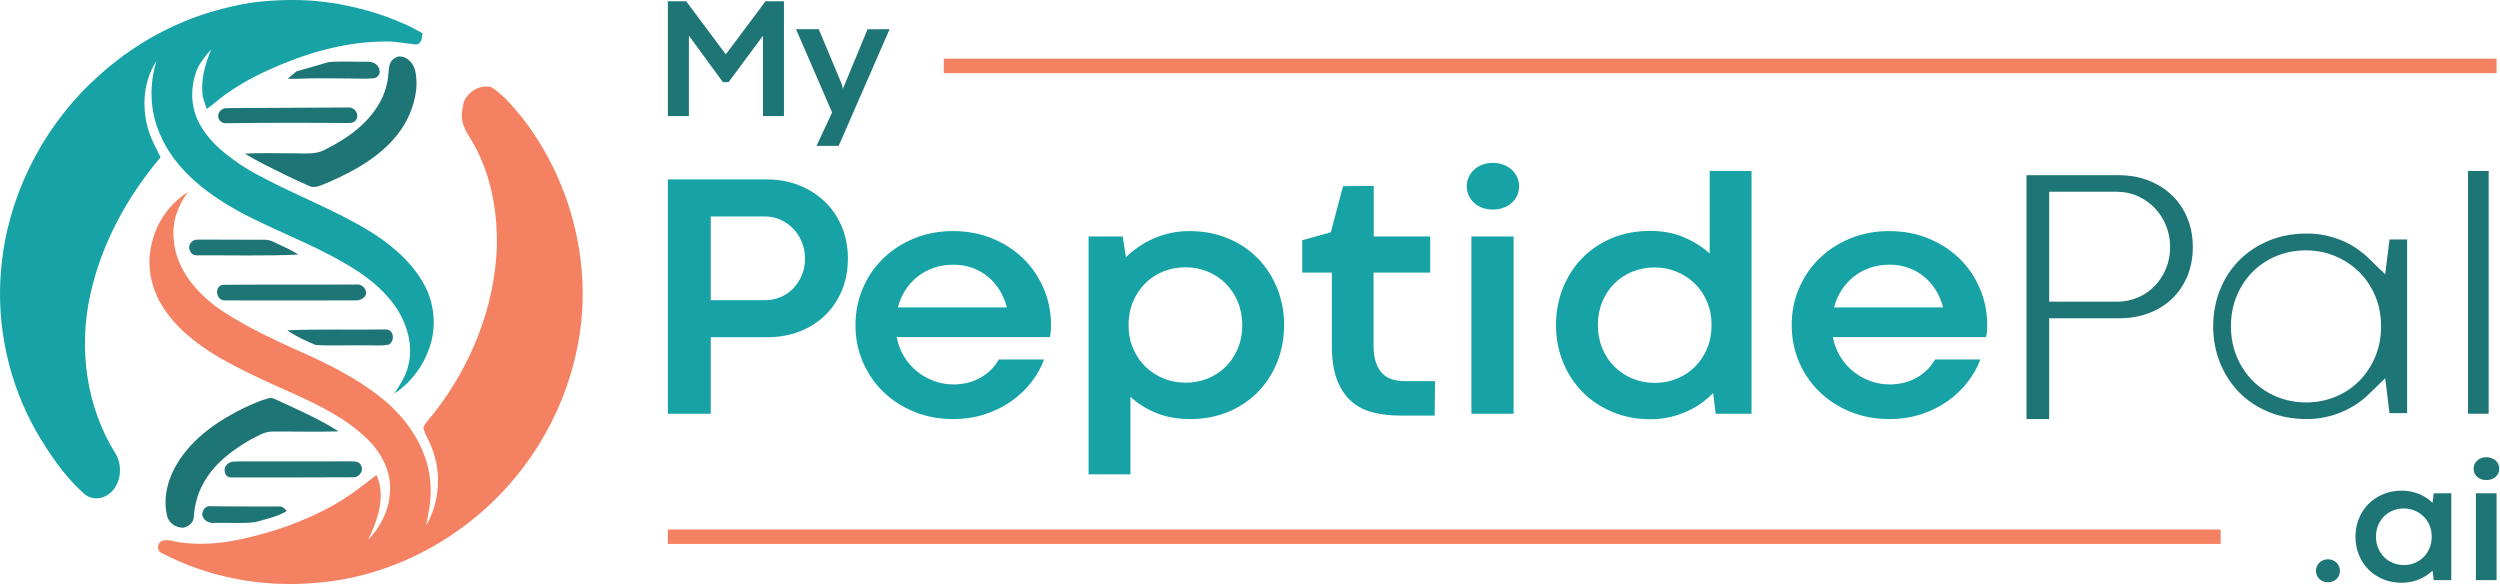 <?xml version="1.0" encoding="UTF-8" standalone="no"?>
<!DOCTYPE svg PUBLIC "-//W3C//DTD SVG 1.1//EN" "http://www.w3.org/Graphics/SVG/1.1/DTD/svg11.dtd">
<svg width="100%" height="100%" viewBox="0 0 815 191" version="1.1" xmlns="http://www.w3.org/2000/svg" xmlns:xlink="http://www.w3.org/1999/xlink" xml:space="preserve" xmlns:serif="http://www.serif.com/" style="fill-rule:evenodd;clip-rule:evenodd;stroke-linejoin:round;stroke-miterlimit:2;">
    <g transform="matrix(1,0,0,1,-154.62,-264.805)">
        <g>
            <path d="M184.017,361.018C187.652,344.374 196.002,329.017 206.966,316.068C205.814,313.777 204.624,311.492 203.655,309.112C200.654,301.217 200.977,291.803 205.661,284.612C203.188,292.43 203.465,301.052 206.776,308.586C211.925,320.704 223.141,328.782 234.417,334.765C246.977,341.202 260.456,345.95 272.223,353.883C277.795,357.739 282.924,362.589 285.862,368.786C288.108,373.573 289.085,379.136 287.632,384.297C286.849,387.532 284.98,390.33 283.185,393.077C289.306,389.119 293.641,382.638 295.371,375.598C296.809,369.338 295.818,362.568 292.584,357.01C288.368,349.616 281.583,344.071 274.39,339.721C262.564,332.663 249.578,327.87 237.538,321.229C234.442,319.545 231.522,317.55 228.75,315.373C225.382,312.791 222.331,309.72 220.167,306.042C218.387,303.17 217.469,299.863 217.279,296.508C217.229,293.354 217.69,290.17 218.943,287.265C220.046,284.883 221.711,282.833 223.496,280.934C221.376,285.851 219.926,291.202 220.774,296.596C221.193,297.842 221.623,299.09 222.04,300.337C222.788,299.774 223.535,299.203 224.268,298.628C226.889,296.375 229.708,294.36 232.676,292.588C235.797,290.658 239.09,289.017 242.433,287.497C253.973,282.289 266.432,278.534 279.176,278.362C282.937,278.096 286.613,278.995 290.323,279.306C292.159,279.128 292.115,277.032 292.377,275.667C290.356,274.513 288.31,273.404 286.176,272.501C282.417,270.867 278.574,269.435 274.63,268.322C271.167,267.385 267.678,266.575 264.146,265.954C261.842,265.588 259.523,265.322 257.2,265.094C250.809,264.581 244.367,264.771 238,265.498C230.884,266.48 223.9,268.291 217.172,270.792C213.397,272.278 209.7,273.944 206.124,275.85C203.847,277.039 201.643,278.383 199.477,279.773C198.665,280.299 197.864,280.832 197.065,281.376C196.45,281.794 195.843,282.219 195.235,282.65C195.089,282.756 194.8,282.966 194.654,283.072C193.329,284.067 192.025,285.072 190.741,286.106C188.431,288.005 186.221,290.03 184.028,292.062C167.622,307.952 156.952,329.737 154.991,352.535C153.298,370.882 157.439,389.666 166.558,405.662C170.748,412.83 175.507,419.813 181.668,425.446C183.613,427.46 186.84,427.86 189.239,426.422C193.913,423.857 194.925,417.186 192.354,412.797C182.75,397.541 180.168,378.502 184.017,361.018Z" style="fill:rgb(23,163,166);fill-rule:nonzero;"/>
            <path d="M325.106,303.477C322.035,299.736 318.914,295.873 314.817,293.209C311.091,292.283 307.537,294.494 305.887,297.772C305.443,299.824 304.89,301.944 305.298,304.053C305.804,306.979 307.72,309.338 309.103,311.892C314.832,322.171 316.869,334.162 316.584,345.823C315.71,365.057 308.266,383.753 296.517,398.914C295.231,400.654 293.604,402.169 292.635,404.124C293.134,406.612 294.711,408.701 295.501,411.101C298.604,419.186 297.901,428.611 293.542,436.107C294.35,431.822 295.305,427.506 294.97,423.109C294.565,412.501 288.557,402.883 280.752,396.008C273.635,389.838 265.248,385.367 256.784,381.347C246.223,376.573 235.473,371.959 225.883,365.361C218.451,360.056 211.833,352.212 211.251,342.734C210.631,337.242 212.627,331.821 215.854,327.445C210.15,331.021 205.966,336.84 204.295,343.362C202.219,350.49 203.618,358.396 207.562,364.633C212.069,371.864 219.026,377.181 226.274,381.459C233.998,385.848 242.104,389.513 250.218,393.084C258.834,397.054 267.597,401.269 274.44,407.992C279.08,412.557 282.435,418.933 281.702,425.598C281.397,431.351 278.581,436.654 274.648,440.754C277.745,434.349 280.518,426.485 277.326,419.617C273.085,423.042 268.737,426.372 264,429.1C254.301,434.665 243.615,438.381 232.701,440.687C226.463,442.027 219.988,442.483 213.653,441.687C211.632,441.458 209.594,440.525 207.568,441.045C205.784,441.729 205.587,444.414 207.434,445.143C222.314,452.935 239.457,456.196 256.169,454.93C274.917,453.783 293.077,446.479 307.792,434.886C325.569,421.049 338.217,400.763 342.692,378.669C348.238,352.63 341.287,324.49 325.106,303.477Z" style="fill:rgb(244,130,98);fill-rule:nonzero;"/>
            <path d="M255.144,325.305C257.334,326.54 259.626,324.978 261.702,324.235C271.13,320.121 280.694,314.689 286.255,305.719C288.408,302.141 289.813,298.147 290.312,294C290.483,292.024 290.442,290.005 290.019,288.073C289.58,286.059 288.309,284.221 286.387,283.474C285.395,283.092 284.352,283.045 283.378,283.745C281.168,284.851 281.441,287.556 281.168,289.626C280.96,291.999 280.272,294.311 279.31,296.487C275.662,304.448 268.21,309.821 260.57,313.596C257.459,315.296 253.833,314.746 250.445,314.784C245.104,314.791 239.76,314.605 234.417,314.886C236.405,316.057 238.413,317.19 240.451,318.254C245.3,320.71 250.168,323.138 255.144,325.305Z" style="fill:rgb(30,117,118);fill-rule:nonzero;"/>
            <path d="M269.768,290.405C271.888,290.41 274.015,290.545 276.13,290.339C277.226,290.398 278.167,289.509 278.378,288.622C278.429,288.195 278.389,287.797 278.29,287.418C277.877,285.851 276.299,284.907 274.681,284.932C270.383,285 266.075,284.695 261.785,285.054L251.271,288.068C250.713,288.486 248.972,290.055 248.429,290.493L251.193,290.493C257.377,290.227 263.576,290.367 269.768,290.405Z" style="fill:rgb(30,117,118);fill-rule:nonzero;"/>
            <path d="M228.395,300.052C226.396,300.062 224.994,302.353 226.183,303.96C226.513,304.407 226.992,304.762 227.649,304.977C241.282,304.798 254.927,304.807 268.56,304.917C269.365,304.924 270.186,304.615 270.654,303.96C270.667,303.947 270.678,303.931 270.687,303.917C271.84,302.256 270.488,299.937 268.467,299.84L228.395,300.052Z" style="fill:rgb(30,117,118);fill-rule:nonzero;"/>
            <path d="M251.89,347.799C249.655,346.286 247.149,345.261 244.723,344.096C243.547,343.552 242.338,342.938 241.001,342.969C234.019,342.906 227.035,342.976 220.053,342.906C218.92,342.906 217.551,342.861 216.856,343.956C215.493,345.435 216.761,348.198 218.793,348.04C229.821,347.995 240.867,348.293 251.89,347.799Z" style="fill:rgb(30,117,118);fill-rule:nonzero;"/>
            <path d="M227.707,362.727C241.843,362.821 255.985,362.733 270.124,362.733C271.699,362.867 273.638,362.234 273.979,360.48C274.074,358.771 272.407,357.301 270.724,357.554C256.252,357.645 241.772,357.498 227.307,357.663C224.4,358.049 224.99,362.601 227.707,362.727Z" style="fill:rgb(30,117,118);fill-rule:nonzero;"/>
            <path d="M273.237,377.384C275.889,377.282 278.593,377.668 281.22,377.188C283.557,376.136 283.044,371.952 280.221,372.205C269.584,372.381 258.931,372.033 248.3,372.478C251.086,374.528 254.335,375.869 257.475,377.258C262.708,377.599 267.984,377.289 273.237,377.384Z" style="fill:rgb(30,117,118);fill-rule:nonzero;"/>
            <path d="M242.159,394.653C239.487,395.331 236.973,396.502 234.479,397.636C225.927,401.776 217.672,407.373 212.583,415.589C209.448,420.586 207.739,426.744 209.011,432.602C209.391,435.114 211.833,436.88 214.299,436.837C216.083,436.57 217.842,435.114 217.792,433.184C218.083,429.506 218.982,425.853 220.792,422.61C224.129,416.248 230.035,411.715 236.15,408.202C238.488,407.055 240.798,405.43 243.507,405.492C250.674,405.437 257.847,405.644 265.013,405.437C258.627,401.348 251.654,398.338 244.8,395.159C243.97,394.818 243.072,394.281 242.159,394.653Z" style="fill:rgb(30,117,118);fill-rule:nonzero;"/>
            <path d="M269.527,420.4C271.571,420.642 273.388,418.344 272.281,416.463C271.673,415.14 270.092,415.228 268.868,415.21C256.834,415.217 244.793,415.191 232.759,415.217C231.568,415.33 230.194,415.07 229.175,415.817C227.074,416.895 227.522,420.586 230.105,420.448C243.241,420.484 256.384,420.459 269.527,420.4Z" style="fill:rgb(30,117,118);fill-rule:nonzero;"/>
            <path d="M245.388,429.924C238.006,429.865 230.625,429.955 223.242,429.829C221.646,429.556 220.535,431.22 220.539,432.64C220.87,434.443 222.75,435.482 224.495,435.27C228.92,435.139 233.385,435.55 237.791,435.026C241.28,434.013 244.962,433.321 248.097,431.397C247.402,430.556 246.592,429.688 245.388,429.924Z" style="fill:rgb(30,117,118);fill-rule:nonzero;"/>
            <path d="M404.018,362.664C405.851,362.664 407.565,362.318 409.158,361.625C410.748,360.932 412.123,359.977 413.286,358.76C414.444,357.543 415.362,356.112 416.037,354.463C416.71,352.815 417.047,351.036 417.047,349.126C417.047,347.218 416.71,345.43 416.037,343.764C415.362,342.096 414.435,340.646 413.257,339.411C412.077,338.176 410.693,337.192 409.101,336.463C407.508,335.733 405.796,335.368 403.963,335.368L386.325,335.368L386.325,362.664L404.018,362.664ZM386.325,374.738L386.325,399.675L372.342,399.675L372.342,323.293L404.523,323.293C408.378,323.293 411.927,323.937 415.166,325.23C418.405,326.522 421.205,328.31 423.562,330.593C425.921,332.877 427.757,335.603 429.066,338.766C430.376,341.929 431.033,345.365 431.033,349.072C431.033,352.854 430.387,356.308 429.096,359.433C427.802,362.56 425.987,365.265 423.648,367.549C421.309,369.834 418.527,371.602 415.307,372.857C412.086,374.112 408.567,374.738 404.746,374.738L386.325,374.738Z" style="fill:rgb(23,163,166);fill-rule:nonzero;"/>
            <path d="M465.407,351.093C463.086,351.093 460.941,351.44 458.977,352.131C457.01,352.824 455.251,353.789 453.698,355.026C452.143,356.261 450.822,357.73 449.738,359.433C448.652,361.138 447.846,363 447.322,365.021L482.873,365.021C482.351,363 481.563,361.138 480.516,359.433C479.468,357.73 478.194,356.261 476.695,355.026C475.196,353.789 473.503,352.824 471.615,352.131C469.724,351.44 467.653,351.093 465.407,351.093ZM433.507,370.808C433.507,366.576 434.293,362.598 435.864,358.873C437.438,355.147 439.637,351.899 442.464,349.126C445.291,346.356 448.652,344.166 452.547,342.556C456.439,340.946 460.69,340.141 465.296,340.141C469.938,340.141 474.216,340.946 478.129,342.556C482.042,344.166 485.41,346.356 488.237,349.126C491.063,351.899 493.274,355.147 494.865,358.873C496.455,362.598 497.25,366.576 497.25,370.808C497.25,371.744 497.213,372.491 497.142,373.054C497.064,373.613 496.99,374.157 496.916,374.682L446.93,374.682C447.379,377.041 448.194,379.174 449.372,381.084C450.551,382.994 451.973,384.615 453.642,385.943C455.306,387.272 457.15,388.303 459.173,389.031C461.194,389.761 463.273,390.127 465.407,390.127C468.777,390.127 471.755,389.379 474.338,387.88C476.921,386.383 478.888,384.417 480.235,381.982L495.005,381.982C494.066,384.529 492.703,386.975 490.905,389.313C489.108,391.652 486.945,393.721 484.421,395.518C481.891,397.315 479.03,398.749 475.826,399.814C472.625,400.883 469.114,401.415 465.296,401.415C460.69,401.415 456.439,400.609 452.547,399.002C448.652,397.392 445.291,395.202 442.464,392.43C439.637,389.659 437.438,386.422 435.864,382.712C434.293,379.007 433.507,375.038 433.507,370.808Z" style="fill:rgb(23,163,166);fill-rule:nonzero;"/>
            <path d="M559.595,370.808C559.595,368.037 559.107,365.49 558.136,363.169C557.161,360.846 555.833,358.853 554.149,357.187C552.465,355.522 550.496,354.229 548.252,353.312C546.003,352.396 543.605,351.935 541.061,351.935C538.48,351.935 536.063,352.396 533.816,353.312C531.567,354.229 529.612,355.522 527.948,357.187C526.279,358.853 524.961,360.839 523.987,363.14C523.013,365.442 522.526,367.999 522.526,370.808C522.526,373.541 523.013,376.059 523.987,378.361C524.961,380.662 526.291,382.64 527.978,384.286C529.659,385.934 531.626,387.226 533.87,388.162C536.119,389.097 538.534,389.564 541.117,389.564C543.7,389.564 546.116,389.106 548.365,388.189C550.609,387.272 552.564,385.981 554.232,384.315C555.896,382.649 557.206,380.674 558.163,378.389C559.116,376.106 559.595,373.577 559.595,370.808ZM573.241,370.751C573.241,374.981 572.512,378.96 571.054,382.686C569.591,386.412 567.522,389.659 564.845,392.432C562.168,395.202 558.951,397.392 555.183,399.002C551.422,400.609 547.22,401.415 542.578,401.415C538.386,401.415 534.678,400.742 531.459,399.395C528.237,398.047 525.467,396.304 523.143,394.17L523.143,419.445L509.5,419.445L509.5,341.883L520.619,341.883L521.685,348.623C522.846,347.499 524.156,346.424 525.618,345.392C527.077,344.365 528.677,343.455 530.416,342.669C532.159,341.883 534.03,341.265 536.035,340.815C538.038,340.366 540.142,340.141 542.354,340.141C546.96,340.141 551.162,340.938 554.962,342.529C558.762,344.121 562.01,346.302 564.705,349.072C567.4,351.842 569.5,355.091 570.997,358.816C572.494,362.542 573.241,366.522 573.241,370.751Z" style="fill:rgb(23,163,166);fill-rule:nonzero;"/>
            <path d="M592.452,325.483L602.452,325.427L602.452,341.883L620.87,341.883L620.87,353.676L602.396,353.676L602.396,377.32C602.396,379.644 602.664,381.563 603.208,383.078C603.75,384.595 604.481,385.794 605.398,386.672C606.314,387.553 607.392,388.172 608.629,388.525C609.864,388.883 611.174,389.061 612.56,389.061L622.444,389.061L622.331,400.293L611.269,400.293C608.159,400.293 605.24,399.975 602.508,399.338C599.774,398.701 597.396,397.532 595.374,395.827C593.351,394.125 591.748,391.793 590.569,388.835C589.391,385.878 588.802,382.078 588.802,377.434L588.802,353.676L579.141,353.676L579.141,343.118L588.465,340.533L592.452,325.483Z" style="fill:rgb(23,163,166);fill-rule:nonzero;"/>
            <path d="M634.297,341.883L648.058,341.883L648.058,399.672L634.297,399.672L634.297,341.883ZM632.782,325.54C632.782,324.49 632.985,323.508 633.398,322.591C633.81,321.675 634.383,320.869 635.114,320.175C635.842,319.482 636.73,318.929 637.781,318.518C638.826,318.107 639.989,317.899 641.26,317.899C642.535,317.899 643.705,318.107 644.771,318.518C645.839,318.929 646.746,319.482 647.496,320.175C648.245,320.869 648.825,321.675 649.236,322.591C649.649,323.508 649.853,324.49 649.853,325.54C649.853,326.587 649.649,327.569 649.236,328.486C648.825,329.405 648.245,330.211 647.496,330.902C646.746,331.595 645.839,332.137 644.771,332.532C643.705,332.925 642.535,333.121 641.26,333.121C639.989,333.121 638.838,332.925 637.808,332.532C636.778,332.137 635.889,331.595 635.14,330.902C634.39,330.211 633.81,329.405 633.398,328.486C632.985,327.569 632.782,326.587 632.782,325.54Z" style="fill:rgb(23,163,166);fill-rule:nonzero;"/>
            <path d="M675.523,370.751C675.523,373.521 676.011,376.067 676.984,378.389C677.957,380.712 679.287,382.703 680.974,384.369C682.655,386.035 684.622,387.329 686.868,388.246C689.115,389.165 691.53,389.621 694.113,389.621C696.66,389.621 699.056,389.165 701.305,388.246C703.551,387.329 705.506,386.035 707.172,384.369C708.838,382.703 710.154,380.719 711.132,378.416C712.105,376.115 712.591,373.56 712.591,370.751C712.591,368.019 712.105,365.502 711.132,363.196C710.154,360.894 708.829,358.918 707.145,357.27C705.458,355.624 703.494,354.333 701.245,353.396C698.999,352.461 696.586,351.991 694,351.991C691.42,351.991 689.004,352.45 686.758,353.369C684.512,354.285 682.552,355.577 680.888,357.243C679.222,358.909 677.912,360.894 676.957,363.196C676.002,365.502 675.523,368.019 675.523,370.751ZM661.877,370.808C661.877,366.576 662.606,362.598 664.067,358.873C665.526,355.147 667.594,351.89 670.271,349.099C672.949,346.311 676.178,344.109 679.96,342.5C683.743,340.89 687.937,340.086 692.542,340.086C696.698,340.086 700.385,340.779 703.604,342.164C706.826,343.55 709.615,345.309 711.975,347.442L711.975,320.541L725.622,320.541L725.622,399.675L713.938,399.675L713.097,392.936C711.938,394.134 710.636,395.247 709.195,396.276C707.75,397.309 706.17,398.205 704.449,398.973C702.727,399.74 700.891,400.35 698.945,400.799C696.999,401.246 694.936,401.472 692.766,401.472C688.162,401.472 683.953,400.668 680.158,399.056C676.358,397.448 673.109,395.259 670.414,392.486C667.716,389.716 665.621,386.467 664.122,382.741C662.625,379.017 661.877,375.038 661.877,370.808Z" style="fill:rgb(23,163,166);fill-rule:nonzero;"/>
            <path d="M770.609,351.093C768.289,351.093 766.146,351.44 764.18,352.131C762.213,352.824 760.454,353.789 758.901,355.026C757.348,356.261 756.027,357.73 754.941,359.433C753.855,361.138 753.049,363 752.527,365.021L788.078,365.021C787.552,363 786.766,361.138 785.719,359.433C784.671,357.73 783.396,356.261 781.9,355.026C780.401,353.789 778.708,352.824 776.816,352.131C774.924,351.44 772.856,351.093 770.609,351.093ZM738.71,370.808C738.71,366.576 739.496,362.598 741.067,358.873C742.644,355.147 744.84,351.899 747.669,349.126C750.496,346.356 753.855,344.166 757.75,342.556C761.645,340.946 765.894,340.141 770.499,340.141C775.141,340.141 779.419,340.946 783.332,342.556C787.244,344.166 790.615,346.356 793.439,349.126C796.267,351.899 798.477,355.147 800.068,358.873C801.66,362.598 802.455,366.576 802.455,370.808C802.455,371.744 802.419,372.491 802.344,373.054C802.268,373.613 802.193,374.157 802.121,374.682L752.133,374.682C752.584,377.041 753.396,379.174 754.575,381.084C755.756,382.994 757.176,384.615 758.845,385.943C760.511,387.272 762.354,388.303 764.376,389.031C766.398,389.761 768.477,390.127 770.609,390.127C773.98,390.127 776.958,389.379 779.541,387.88C782.122,386.383 784.091,384.417 785.438,381.982L800.209,381.982C799.273,384.529 797.908,386.975 796.108,389.313C794.313,391.652 792.148,393.721 789.622,395.518C787.094,397.315 784.23,398.749 781.029,399.814C777.828,400.883 774.316,401.415 770.499,401.415C765.894,401.415 761.645,400.609 757.75,399.002C753.855,397.392 750.496,395.202 747.669,392.43C744.84,389.659 742.644,386.422 741.067,382.712C739.496,379.007 738.71,375.038 738.71,370.808Z" style="fill:rgb(23,163,166);fill-rule:nonzero;"/>
            <path d="M909.618,450.904C909.618,450.393 909.711,449.911 909.894,449.46C910.078,449.011 910.34,448.613 910.692,448.263C911.04,447.915 911.453,447.64 911.93,447.437C912.408,447.235 912.939,447.134 913.528,447.134C914.113,447.134 914.646,447.235 915.125,447.437C915.601,447.64 916.014,447.915 916.361,448.263C916.709,448.613 916.976,449.011 917.161,449.46C917.344,449.911 917.437,450.393 917.437,450.904C917.437,451.419 917.344,451.902 917.161,452.352C916.976,452.801 916.709,453.196 916.361,453.535C916.014,453.876 915.601,454.14 915.125,454.332C914.646,454.526 914.113,454.623 913.528,454.623C912.939,454.623 912.408,454.521 911.93,454.318C911.453,454.117 911.04,453.847 910.692,453.508C910.34,453.167 910.078,452.774 909.894,452.324C909.711,451.873 909.618,451.401 909.618,450.904Z" style="fill:rgb(30,117,118);fill-rule:nonzero;"/>
            <path d="M929.19,439.758C929.19,441.115 929.428,442.363 929.906,443.502C930.385,444.64 931.035,445.617 931.858,446.435C932.686,447.249 933.649,447.882 934.751,448.333C935.853,448.782 937.036,449.006 938.303,449.006C939.546,449.006 940.725,448.782 941.824,448.333C942.926,447.882 943.886,447.249 944.701,446.435C945.516,445.617 946.166,444.644 946.641,443.515C947.119,442.386 947.358,441.133 947.358,439.758C947.358,438.419 947.119,437.185 946.641,436.056C946.166,434.927 945.514,433.958 944.688,433.152C943.861,432.344 942.899,431.712 941.797,431.251C940.695,430.793 939.513,430.564 938.246,430.564C936.979,430.564 935.796,430.788 934.697,431.237C933.595,431.687 932.636,432.321 931.82,433.139C931.001,433.953 930.359,434.927 929.893,436.056C929.423,437.185 929.19,438.419 929.19,439.758ZM922.5,439.785C922.5,437.71 922.864,435.762 923.589,433.936C924.313,432.109 925.341,430.52 926.671,429.16C928,427.804 929.597,426.729 931.461,425.937C933.324,425.15 935.393,424.756 937.668,424.756C938.731,424.756 939.747,424.861 940.711,425.069C941.673,425.284 942.576,425.568 943.421,425.925C944.265,426.284 945.042,426.704 945.746,427.191C946.453,427.68 947.083,428.188 947.634,428.72L948.02,425.609L953.743,425.609L953.743,453.935L948.02,453.935L947.634,450.823C947.061,451.374 946.421,451.887 945.708,452.365C944.992,452.842 944.215,453.26 943.38,453.616C942.545,453.975 941.646,454.258 940.682,454.472C939.718,454.682 938.704,454.788 937.641,454.788C935.383,454.788 933.324,454.397 931.461,453.616C929.597,452.837 928.007,451.77 926.687,450.41C925.363,449.053 924.336,447.462 923.603,445.635C922.868,443.809 922.5,441.857 922.5,439.785Z" style="fill:rgb(30,117,118);fill-rule:nonzero;"/>
            <path d="M961.756,425.609L968.502,425.609L968.502,453.935L961.756,453.935L961.756,425.609ZM961.013,417.599C961.013,417.086 961.114,416.603 961.317,416.153C961.519,415.704 961.799,415.31 962.155,414.971C962.512,414.632 962.947,414.361 963.463,414.158C963.978,413.957 964.544,413.855 965.169,413.855C965.792,413.855 966.366,413.957 966.892,414.158C967.413,414.361 967.858,414.632 968.224,414.971C968.592,415.31 968.877,415.704 969.08,416.153C969.28,416.603 969.38,417.086 969.38,417.599C969.38,418.113 969.28,418.594 969.08,419.044C968.877,419.493 968.592,419.888 968.224,420.229C967.858,420.567 967.413,420.834 966.892,421.025C966.366,421.218 965.792,421.314 965.169,421.314C964.544,421.314 963.984,421.218 963.476,421.025C962.973,420.834 962.539,420.567 962.169,420.229C961.803,419.888 961.519,419.493 961.317,419.044C961.114,418.594 961.013,418.113 961.013,417.599Z" style="fill:rgb(30,117,118);fill-rule:nonzero;"/>
            <path d="M390.289,291.583L379.196,276.416L379.196,302.648L372.341,302.648L372.341,265.213L378.313,265.213L391.226,282.528L404.19,265.213L410.189,265.213L410.189,302.648L403.337,302.648L403.337,276.47L392.133,291.583L390.289,291.583Z" style="fill:rgb(30,117,118);fill-rule:nonzero;"/>
            <path d="M444.626,274.323L428.028,312.366L420.816,312.366L425.883,301.466L414.127,274.323L421.532,274.323L429.075,292.326L429.405,293.758L437.442,274.351L444.626,274.323Z" style="fill:rgb(30,117,118);fill-rule:nonzero;"/>
            <rect x="462.295" y="283.93" width="506.207" height="4.718" style="fill:rgb(244,130,98);fill-rule:nonzero;"/>
            <rect x="372.34" y="437.412" width="506.209" height="4.719" style="fill:rgb(244,130,98);fill-rule:nonzero;"/>
            <path d="M822.652,363.156L844.808,363.156C847.224,363.156 849.521,362.688 851.64,361.765C853.739,360.851 855.593,359.566 857.14,357.945C858.666,356.342 859.88,354.445 860.754,352.312C861.635,350.156 862.081,347.814 862.081,345.352C862.081,342.897 861.637,340.549 860.759,338.377C859.885,336.208 858.654,334.291 857.107,332.672C855.559,331.049 853.721,329.744 851.642,328.791C849.504,327.811 847.183,327.314 844.749,327.314L822.652,327.314L822.652,363.156ZM815.256,401.415L815.256,321.916L845.341,321.916C848.896,321.916 852.197,322.512 855.144,323.688C858.078,324.86 860.641,326.493 862.759,328.542C864.858,330.577 866.522,333.047 867.699,335.889C868.88,338.741 869.478,341.906 869.478,345.292C869.478,348.761 868.889,351.948 867.726,354.764C866.565,357.565 864.922,360.02 862.838,362.052C860.747,364.095 858.216,365.7 855.319,366.829C852.38,367.974 849.1,368.554 845.573,368.554L822.652,368.554L822.652,401.415L815.256,401.415Z" style="fill:rgb(30,117,118);fill-rule:nonzero;"/>
            <path d="M906.317,346.424C902.958,346.424 899.756,347.036 896.801,348.241C893.834,349.456 891.211,351.188 889.005,353.396C886.799,355.604 885.047,358.252 883.796,361.266C882.541,364.287 881.906,367.61 881.906,371.146C881.906,374.729 882.555,378.088 883.828,381.134C885.105,384.175 886.885,386.832 889.113,389.041C891.337,391.242 893.967,392.969 896.923,394.177C899.871,395.383 903.075,395.994 906.441,395.994C909.77,395.994 912.95,395.383 915.896,394.177C918.863,392.967 921.486,391.232 923.692,389.022C925.89,386.83 927.65,384.188 928.924,381.177C930.201,378.149 930.85,374.774 930.85,371.146C930.85,367.602 930.201,364.271 928.924,361.243C927.646,358.223 925.867,355.583 923.636,353.398C921.41,351.228 918.793,349.508 915.86,348.284C912.894,347.051 909.686,346.424 906.317,346.424ZM906.638,401.415C902.05,401.415 897.83,400.623 894.096,399.059C890.368,397.498 887.149,395.34 884.527,392.646C881.896,389.941 879.816,386.713 878.34,383.051C876.867,379.387 876.118,375.404 876.118,371.211C876.118,367.008 876.858,363.018 878.316,359.352C879.762,355.705 881.839,352.486 884.484,349.783C887.133,347.081 890.373,344.909 894.111,343.322C897.844,341.744 902.079,340.939 906.701,340.939C908.825,340.939 910.871,341.152 912.778,341.572C914.729,341.999 916.571,342.579 918.258,343.294C919.925,343.999 921.474,344.841 922.859,345.794C924.284,346.776 925.56,347.808 926.644,348.855L932.197,354.231L933.598,342.879L939.343,342.879L939.343,399.479L933.598,399.479L932.195,388.126L926.644,393.502C925.521,394.586 924.232,395.615 922.814,396.562C921.39,397.512 919.82,398.355 918.152,399.069C916.481,399.785 914.657,400.361 912.72,400.785C910.81,401.205 908.765,401.415 906.638,401.415Z" style="fill:rgb(30,117,118);fill-rule:nonzero;"/>
            <rect x="959.195" y="320.541" width="6.726" height="79.134" style="fill:rgb(30,117,118);fill-rule:nonzero;"/>
        </g>
    </g>
</svg>
